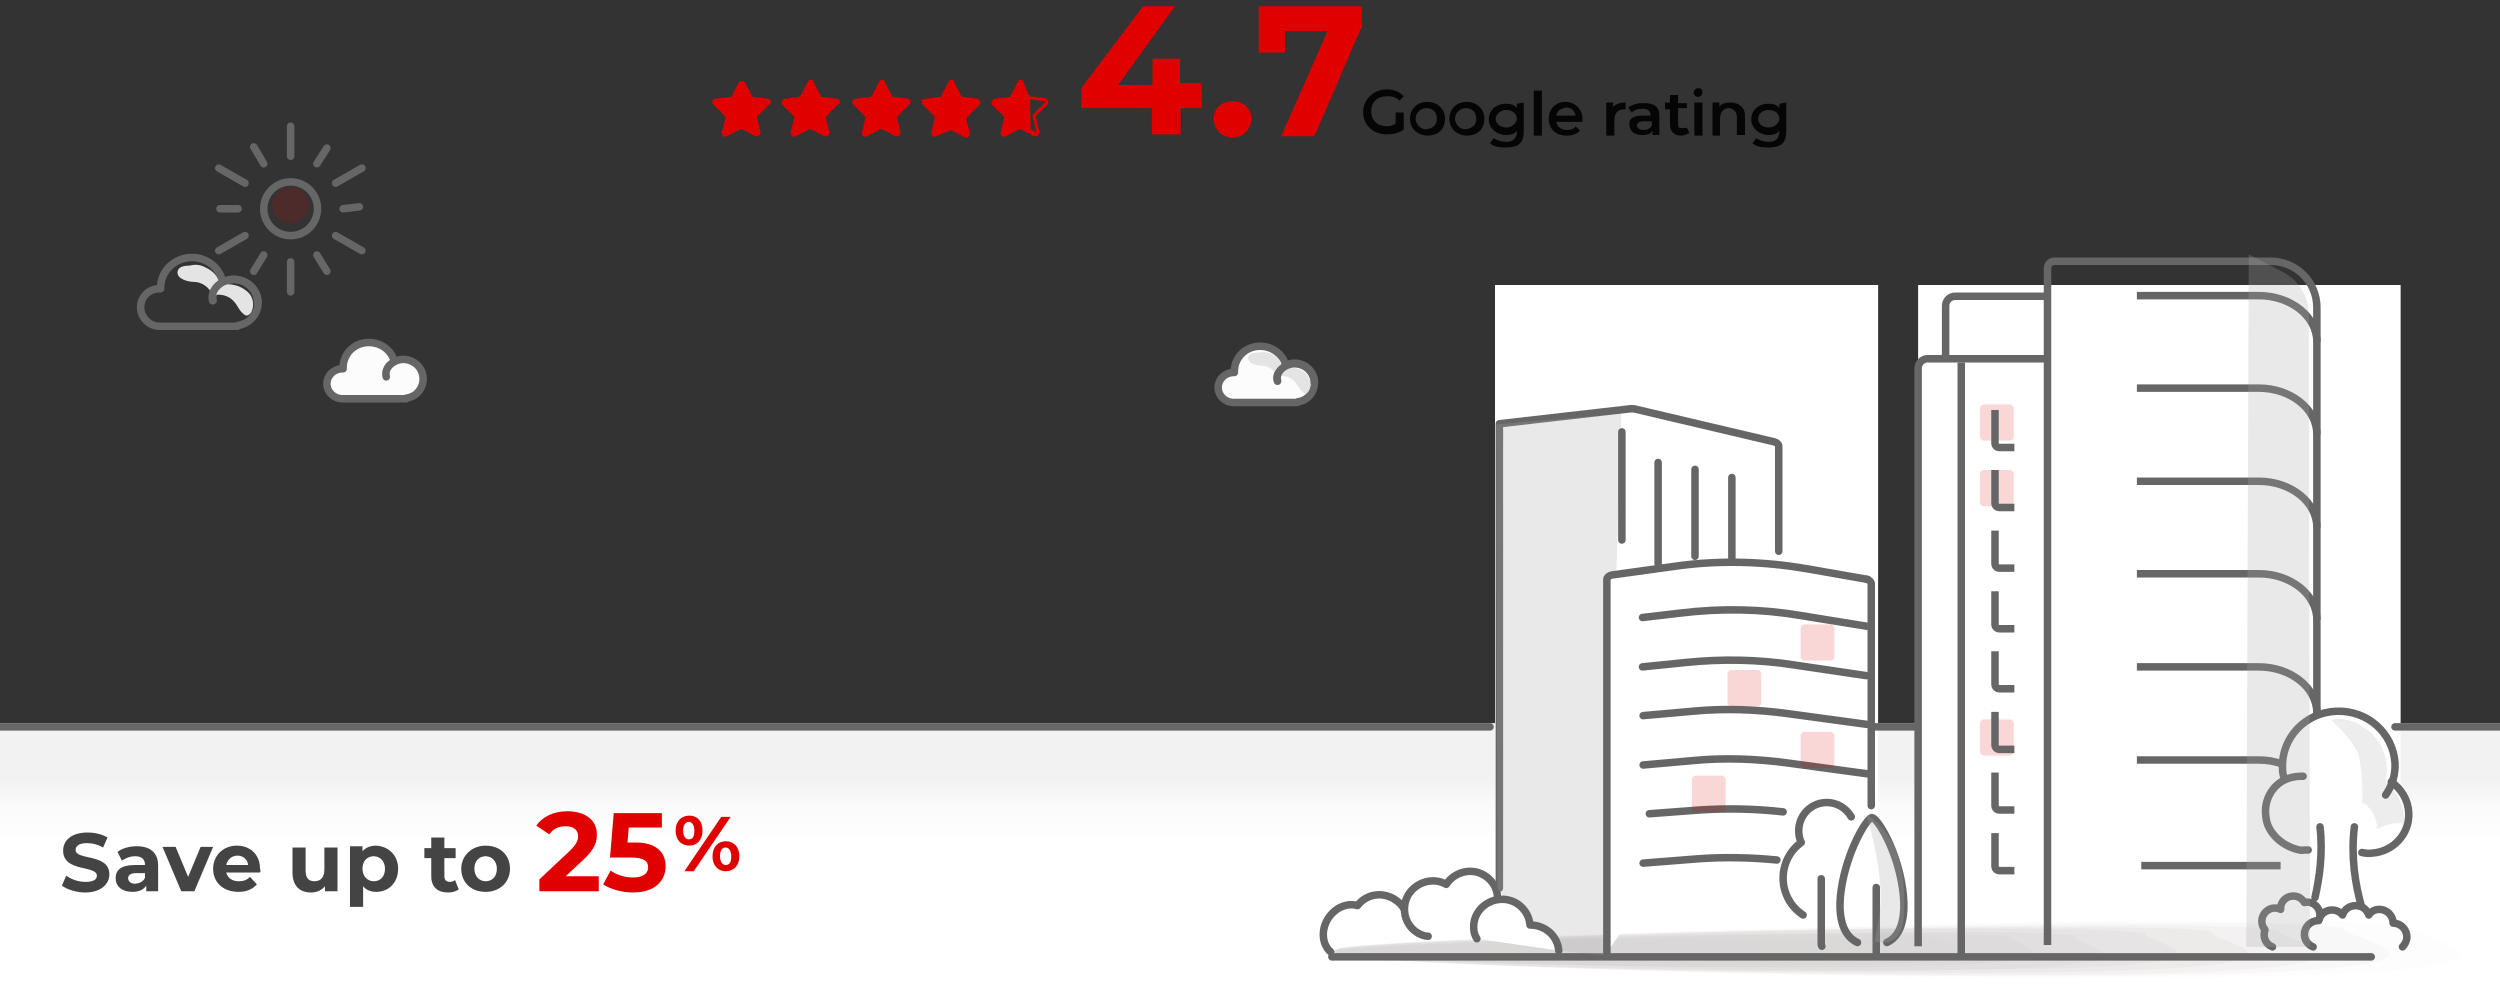 <?xml version="1.0" encoding="utf-8"?>
<!-- Generator: Adobe Illustrator 27.4.0, SVG Export Plug-In . SVG Version: 6.00 Build 0)  -->
<svg version="1.1" id="Layer_1" xmlns="http://www.w3.org/2000/svg" xmlns:xlink="http://www.w3.org/1999/xlink" x="0px" y="0px"
	 viewBox="0 0 400 160" style="enable-background:new 0 0 400 160;" xml:space="preserve">
<rect x="0" y="0" width="400" height="160" fill="#333333" stroke="none"/>
<style type="text/css">
	.st0{fill:url(#SVGID_1_);}
	.st1{fill:none;stroke:#666666;stroke-width:1.2;stroke-linecap:round;stroke-linejoin:round;stroke-miterlimit:10;}
	.st2{fill:#FFFFFF;}
	.st3{opacity:0.4;}
	.st4{fill:#A09C9B;fill-opacity:0;}
	.st5{opacity:6.250000e-02;fill:#A09C9B;enable-background:new    ;}
	.st6{opacity:0.125;fill:#A09C9B;enable-background:new    ;}
	.st7{opacity:0.188;fill:#A09C9B;enable-background:new    ;}
	.st8{opacity:0.25;fill:#A09C9B;enable-background:new    ;}
	.st9{opacity:0.312;fill:#A09C9B;enable-background:new    ;}
	.st10{opacity:0.375;fill:#A09C9B;enable-background:new    ;}
	.st11{opacity:0.438;fill:#A09C9B;enable-background:new    ;}
	.st12{opacity:0.5;fill:#A09C9B;enable-background:new    ;}
	.st13{opacity:0.562;fill:#A09C9B;enable-background:new    ;}
	.st14{opacity:0.625;fill:#A09C9B;enable-background:new    ;}
	.st15{opacity:0.688;fill:#A09C9B;enable-background:new    ;}
	.st16{opacity:0.75;fill:#A09C9B;enable-background:new    ;}
	.st17{opacity:0.812;fill:#A09C9B;enable-background:new    ;}
	.st18{opacity:0.875;fill:#A09C9B;enable-background:new    ;}
	.st19{opacity:0.938;fill:#A09C9B;enable-background:new    ;}
	.st20{fill:#A09C9B;}
	.st21{fill:#E00000;}
	.st22{fill:#050505;}
	.st23{fill:#E4E4E4;enable-background:new    ;}
	.st24{fill:#E4E4E4;}
	.st25{opacity:0.16;fill:#DF0000;enable-background:new    ;}
	.st26{fill:#FCFCFC;stroke:#666666;stroke-width:1.2;stroke-linecap:round;stroke-linejoin:round;stroke-miterlimit:10;}
	
		.st27{fill:#FCFCFC;stroke:#666666;stroke-width:1.2;stroke-linecap:round;stroke-linejoin:round;stroke-miterlimit:10;enable-background:new    ;}
	.st28{fill:#444444;}
	.st29{opacity:0.25;fill:#ABABAB;enable-background:new    ;}
	.st30{fill:#FFFFFF;stroke:#666666;stroke-width:1.2;stroke-linecap:round;stroke-linejoin:round;stroke-miterlimit:10;}
	.st31{opacity:0.16;fill:#E00000;}
	.st32{fill:none;stroke:#666666;stroke-width:1.2;stroke-miterlimit:10;}
	.st33{fill:#EDEDED;}
</style>
<linearGradient id="SVGID_1_" gradientUnits="userSpaceOnUse" x1="200.05" y1="5329.027" x2="200.05" y2="5300.555" gradientTransform="matrix(1 0 0 1 0 -5184.741)">
	<stop  offset="0.345" style="stop-color:#FFFFFF"/>
	<stop  offset="0.545" style="stop-color:#FAFAFA"/>
	<stop  offset="0.688" style="stop-color:#F2F2F2"/>
</linearGradient>
<path class="st0" d="M-0.8,115.7h401.7v45.1H-0.8V115.7z"/>
<path class="st1" d="M-1.9,116.3h240.3"/>
<rect x="239.2" y="45.6" class="st2" width="61.3" height="105.9"/>
<rect x="306.9" y="45.6" class="st2" width="77.2" height="105.9"/>
<path class="st1" d="M383.2,116.3h17.7"/>
<path class="st1" d="M300.1,116.3h6.1"/>
<g class="st3">
	<path class="st4" d="M396.4,148.2c-0.1,1.5,29.4,6.6-21.3,7.9c-63.9,1.7-163.3-2.1-162.9-4.1c0.1-1.5,41.7-3,92.9-4.4
		C355.9,146.7,397.2,146.8,396.4,148.2z"/>
	<path class="st5" d="M385.8,148.6c-0.1,1.4,27.2,6.3-20.5,7.5c-60.1,1.5-153.8-2-153.1-3.9c0.1-1.4,39.6-2.8,87.3-4.1
		C347.3,146.8,386,147.1,385.8,148.6z"/>
	<path class="st6" d="M375.2,148.8c-0.1,1.4,25.4,5.7-19.6,7c-56.8,1.5-144.1-1.7-143.3-3.6c0.1-1.4,37.2-2.7,82.1-3.8
		C339.4,147.3,375.3,147.4,375.2,148.8z"/>
	<path class="st7" d="M364.7,149.1c-0.5,1.2,23.6,5.4-18.7,6.6c-52.5,1.3-133.8-1.6-133.6-3.4c0.5-1.2,34.7-2.6,76.5-3.5
		C330.9,147.7,365,147.8,364.7,149.1z"/>
	<path class="st8" d="M354,149.3c-0.5,1.2,21.6,5-17.9,6.1c-48.9,1.2-124-1.5-123.9-3.2c0.5-1.2,32.5-2.4,70.9-3.3
		C321.5,148.2,354.5,148,354,149.3z"/>
	<path class="st9" d="M343.3,149.5c-0.5,1.1,19.2,4.7-16.4,5.5c-45.1,1.1-114.2-1.4-113.5-2.9c0.5-1.1,29.6-2.2,66-3.1
		C315.6,148.2,343.3,148.6,343.3,149.5z"/>
	<path class="st10" d="M332.1,150c-0.5,1,17,4.4-15.5,5.1c-41.3,1.1-104.3-1.2-104.3-2.5c0.5-1,27.1-2,60.6-2.8
		C305.6,148.8,332.8,148.9,332.1,150z"/>
	<path class="st11" d="M321.6,150c0,1,15.2,3.8-14.7,4.6c-37.5,0.9-94.4-1.2-94-2.4c0-1,24.9-1.9,55-2.6
		C297.9,149,322.2,149.3,321.6,150z"/>
	<path class="st12" d="M311,150.3c0,0.8,13.6,3.5-13.9,4.1c-33.9,1-84.8-1-84.2-2.1c0-0.8,22.4-1.7,49.4-2.4
		C289.4,149.1,311.2,149.7,311,150.3z"/>
	<path class="st13" d="M300.4,150.6c0,0.8,11.4,3.1-12.5,3.8c-30.1,0.7-74.5-0.9-74.5-2c0-0.8,20-1.6,44.1-2.1
		C281.4,149.9,300.6,149.9,300.4,150.6z"/>
	<path class="st14" d="M289.8,150.8c-0.3,0.7,9.5,2.8-11.6,3.2c-26.2,0.7-64.9-0.8-64.8-1.7c0.3-0.7,17.3-1.3,38.5-1.9
		C272.9,150,290.1,150.3,289.8,150.8z"/>
	<path class="st15" d="M279.1,151.1c-0.3,0.6,7.5,2.3-10.7,2.6c-22.4,0.5-55.3-0.6-54.9-1.4c0.3-0.6,15-1.2,33.5-1.8
		S279.4,150.6,279.1,151.1z"/>
	<path class="st16" d="M268.6,151.3c-0.3,0.4,5.2,1.9-9.8,2.3c-18.2,0.5-45.5-0.5-45.2-1.1c0.3-0.4,12.3-1.1,28-1.5
		C257,150.8,268.6,150.9,268.6,151.3z"/>
	<path class="st17" d="M257.7,151.7c-0.3,0.4,3,1.5-9,1.9c-14.4,0.3-35.1-0.4-35.5-1c0.3-0.4,10.3-0.8,22.4-1.2
		C247.6,151.1,257.9,151.2,257.7,151.7z"/>
	<path class="st18" d="M247,151.9c0,0.3,1.3,1.1-7.6,1.4c-11.2,0.3-25.7-0.3-25.7-0.6c0-0.3,7.6-0.8,17-1
		C240,151.3,247.4,151.7,247,151.9z"/>
	<path class="st19" d="M236.4,152.2c0,0.3-0.5,0.9-7.4,0.9c-7.4,0.1-16-0.1-15.4-0.5c0-0.3,5.3-0.5,11.4-0.7
		C231.7,151.7,236.7,151.9,236.4,152.2z"/>
	<path class="st20" d="M225.9,152.5c0,0.1-2.7,0.4-5.8,0.4c-3.2,0.1-5.6,0-5.8-0.2c0-0.1,2.7-0.4,5.8-0.4
		C223.5,152.1,226.4,152.3,225.9,152.5z"/>
</g>
<g>
	<path class="st21" d="M122.9,15.8l-2.5-0.3l-1.2-2.3c-0.1-0.3-0.8-0.3-1,0l-1.2,2.3l-2.5,0.3c-0.6,0.1-0.7,0.7-0.3,1l1.9,1.9
		l-0.6,2.5c0,0.6,0.3,0.8,0.8,0.6l2.3-1.2l2.3,1.2c0.3,0.1,0.8-0.1,0.8-0.6l-0.6-2.5l1.9-1.9C123.6,16.5,123.4,15.9,122.9,15.8z"/>
	<path class="st21" d="M133.9,15.8l-2.5-0.3l-1.2-2.3c-0.1-0.6-0.8-0.6-1,0l-1.2,2.3l-2.5,0.3c-0.3,0.1-0.7,0.7-0.3,1l1.9,1.9
		l-0.6,2.5c0,0.6,0.3,0.8,0.8,0.6l2.3-1.2l2.3,1.2c0.3,0.1,0.8-0.1,0.8-0.6l-0.6-2.5l1.9-1.9C134.6,16.5,134.5,15.9,133.9,15.8z"/>
	<path class="st21" d="M145.3,15.8l-2.5-0.3l-1.2-2.3c-0.1-0.6-0.8-0.6-1,0l-1.2,2.3l-2.5,0.3c-0.6,0-0.7,0.7-0.3,1l1.9,1.9
		l-0.6,2.5c0,0.6,0.3,0.8,0.8,0.6l2.3-1.2l2.3,1.2c0.3,0.1,0.8-0.1,0.8-0.6l-0.6-2.5l1.9-1.9C145.9,16.5,145.7,15.9,145.3,15.8z"/>
	<path class="st21" d="M156.4,15.8l-2.5-0.3l-1.2-2.3c-0.1-0.6-0.8-0.6-1,0l-1.2,2.3l-2.5,0.3c-0.6,0-0.7,0.7-0.3,1l1.9,1.9
		l-0.6,2.5c0,0.6,0.3,0.8,0.8,0.6l2.3-1l2.3,1.2c0.3,0.1,0.8-0.1,0.8-0.6l-0.6-2.5l1.9-1.9C157.1,16.5,156.8,15.9,156.4,15.8z"/>
	<path class="st21" d="M163.8,13.2c-0.1-0.6-0.8-0.6-1,0l-1.2,2.3l-2.5,0.3c-0.3,0.1-0.7,0.7-0.3,1l1.9,1.9l-0.6,2.5
		c0,0.6,0.3,0.8,0.8,0.6l2.3-1.2l1.3,0.7V15L163.8,13.2z"/>
	<g>
		<path class="st21" d="M164.8,15.9l2.3,0.3c0.1,0,0.1,0,0.1,0.1v0.1l-1.9,1.9c-0.1,0.1-0.1,0.1-0.1,0.3l0.6,2.5v0.1l0,0
			c0,0,0,0-0.1,0l-0.8-0.6L164.8,15.9 M164.4,14.9v6.3l1,0.6c0.1,0,0.1,0,0.3,0c0.3,0,0.7-0.3,0.6-0.7l-0.6-2.5l1.9-1.9
			c0.3-0.3,0.1-0.8-0.3-1l-2.5-0.3L164.4,14.9L164.4,14.9z"/>
	</g>
</g>
<g>
	<path class="st21" d="M192.3,17.3h-3.4v4.2h-4.6v-4.2H173v-3.2L182.9,1h5.1l-9.1,12.6h5.5V9.4h4.4v3.9h3.4
		C192.3,13.3,192.3,17.3,192.3,17.3z"/>
	<path class="st21" d="M194.2,19c0-1.7,1.3-2.8,3-2.8s3,1.1,3,2.8c0,1.7-1.3,3-3,3S194.2,20.7,194.2,19z"/>
	<path class="st21" d="M217.9,1v3.2l-7.6,17.6H205L212.4,5h-6.8v3.4h-4.2V1H217.9L217.9,1z"/>
</g>
<g>
	<path class="st22" d="M223.3,18h1.3v2.7c-0.7,0.6-1.8,0.8-2.7,0.8c-2.1,0-3.8-1.4-3.8-3.6c0-2,1.7-3.6,3.8-3.6
		c1.1,0,2.1,0.4,2.7,1.1l-0.7,0.7c-0.6-0.6-1.1-0.7-2-0.7c-1.4,0-2.5,0.8-2.5,2.4s1.1,2.4,2.5,2.4c0.6,0,0.8-0.1,1.4-0.4V18
		L223.3,18z"/>
	<path class="st22" d="M225.6,19c0-1.7,1.3-2.7,2.7-2.7c1.7,0,2.9,1.1,2.9,2.7c0,1.7-1.1,2.7-2.9,2.7
		C226.7,21.6,225.6,20.5,225.6,19z M229.9,19c0-1.1-0.7-1.7-1.7-1.7c-0.8,0-1.7,0.7-1.7,1.7c0,0.8,0.7,1.7,1.7,1.7
		C229.2,20.5,229.9,20.1,229.9,19z"/>
	<path class="st22" d="M231.9,19c0-1.7,1.3-2.7,2.7-2.7c1.7,0,2.9,1.1,2.9,2.7c0,1.7-1.1,2.7-2.9,2.7C233,21.6,231.9,20.5,231.9,19z
		 M236.2,19c0-1.1-0.7-1.7-1.7-1.7c-0.8,0-1.7,0.7-1.7,1.7c0,0.8,0.7,1.7,1.7,1.7C235.5,20.5,236.2,20.1,236.2,19z"/>
	<path class="st22" d="M243.8,16.4v4.5c0,2-0.8,2.7-2.9,2.7c-0.8,0-2-0.1-2.5-0.7l0.6-0.8c0.6,0.4,1.3,0.6,2,0.6
		c1.1,0,1.7-0.6,1.7-1.7v-0.1c-0.4,0.6-1.1,0.7-1.8,0.7c-1.4,0-2.7-1.1-2.7-2.5s1.1-2.5,2.7-2.5c0.7,0,1.4,0.1,1.8,0.7v-0.7
		L243.8,16.4L243.8,16.4z M242.7,19c0-0.8-0.7-1.4-1.7-1.4c-0.8,0-1.7,0.6-1.7,1.4c0,0.7,0.7,1.4,1.7,1.4S242.7,19.6,242.7,19z"/>
	<path class="st22" d="M245.4,14.5h1.3v7.2h-1.3V14.5z"/>
	<path class="st22" d="M253.2,19.5H249c0.1,0.7,0.7,1.3,1.7,1.3c0.6,0,1.1-0.1,1.4-0.6l0.7,0.7c-0.6,0.6-1.3,0.8-2.1,0.8
		c-1.8,0-2.9-1.1-2.9-2.7s1.1-2.7,2.7-2.7c1.4,0,2.7,1.1,2.7,2.7C253.2,19.1,253.2,19.2,253.2,19.5z M249,18.5h3.1
		c-0.1-0.7-0.7-1.3-1.4-1.3C249.7,17.3,249.1,17.8,249,18.5z"/>
	<path class="st22" d="M260.1,16.4v1.1c-0.1,0-0.1,0-0.4,0c-0.8,0-1.4,0.6-1.4,1.7v2.5H257v-5.3h1.1v0.7
		C258.6,16.6,259.3,16.4,260.1,16.4z"/>
	<path class="st22" d="M265.5,18.5v3.1h-1.1v-0.7c-0.4,0.6-0.8,0.7-1.7,0.7c-1.3,0-2-0.7-2-1.7c-0.1-0.7,0.4-1.4,2-1.4h1.4l0,0
		c0-0.7-0.4-1.1-1.3-1.1c-0.6,0-1.3,0.1-1.7,0.6l-0.6-0.8c0.6-0.4,1.4-0.7,2.1-0.7C264.7,16.4,265.5,17.1,265.5,18.5z M264.3,20.1
		v-0.7H263c-0.8,0-1.1,0.4-1.1,0.7s0.4,0.7,1.1,0.7C263.6,20.8,264.1,20.5,264.3,20.1z"/>
	<path class="st22" d="M270.3,21.3c-0.4,0.1-0.7,0.4-1.3,0.4c-1.1,0-1.8-0.6-1.8-1.8v-2.4h-0.8v-1.1h0.8v-1.2h1.3v1.3h1.4v0.8h-1.4
		v2.5c0,0.6,0.1,0.7,0.7,0.7c0.1,0,0.6,0,0.7-0.1L270.3,21.3z"/>
	<path class="st22" d="M271,14.8c0-0.4,0.4-0.7,0.7-0.7c0.6,0,0.7,0.4,0.7,0.7c0,0.4-0.4,0.7-0.7,0.7C271.3,15.5,271,15.2,271,14.8z
		 M271.1,16.4h1.3v5.3h-1.3V16.4z"/>
	<path class="st22" d="M279.2,18.5v3.1h-1.3v-2.9c0-0.8-0.6-1.4-1.3-1.4c-0.8,0-1.4,0.6-1.4,1.7v2.7H274v-5.3h1.1v0.7
		c0.4-0.6,1.1-0.7,1.8-0.7C278.1,16.4,279.2,17.1,279.2,18.5z"/>
	<path class="st22" d="M285.8,16.4v4.5c0,2-0.8,2.7-2.9,2.7c-0.8,0-2-0.1-2.5-0.7l0.6-0.8c0.6,0.4,1.3,0.6,2,0.6
		c1.1,0,1.7-0.6,1.7-1.7v-0.1c-0.4,0.6-1.1,0.7-1.8,0.7c-1.4,0-2.7-1.1-2.7-2.5s1.1-2.5,2.7-2.5c0.7,0,1.4,0.1,1.8,0.7v-0.7
		L285.8,16.4L285.8,16.4z M284.7,19c0-0.8-0.7-1.4-1.7-1.4s-1.7,0.6-1.7,1.4s0.7,1.4,1.7,1.4S284.7,19.6,284.7,19z"/>
</g>
<path class="st23" d="M60.6,55.9c0.9,0.4,1.7,1,1.9,1.9c0.1,0.1,0.1,0.2,0.2,0.3c0.1,0.1,0.2,0.1,0.4,0.1c1-0.1,2,0.1,2.8,0.6
	c0.7,0.5,1.1,1.1,1.2,2.1c0,0.3-0.2,1-0.4,1.2c-0.4,0.4-0.7,0.2-1.1-0.2c-0.4-0.4-0.7-1.1-1.1-1.5c-0.7-0.7-1.8-1.1-2.8-0.7
	c-0.3-1.1-1.4-1.8-2.5-1.8c-0.6,0-2.2-0.3-2.1-1.3c0.1-0.6,0.8-0.8,1.6-0.8C59.3,55.7,60,55.7,60.6,55.9z"/>
<path class="st1" d="M35.6,45c-0.5-2.2-2.5-3.8-4.9-3.8c-2.8,0-5,2.2-5,4.8c0,0.1,0,0.2,0,0.2c-0.1,0-0.1,0-0.2,0c-1.7,0-3,1.3-3,3
	c0,1.6,1.4,3,3,3c0.1,0,0.1,0,0.2,0H38v-0.1c1.9-0.3,3.3-1.8,3.3-3.7c0-2-1.7-3.7-3.9-3.7c-1.7,0-3.7,1.5-3.3,3.4"/>
<path class="st24" d="M32.7,42.7c1.1,0.5,2,1.2,2.3,2.3c0.1,0.2,0.1,0.3,0.2,0.4s0.3,0.1,0.5,0.1c1.2-0.1,2.4,0.1,3.4,0.8
	c0.9,0.6,1.4,1.3,1.4,2.5c0,0.4-0.2,1.2-0.5,1.4c-0.5,0.5-0.8,0.3-1.3-0.2s-0.8-1.3-1.3-1.8c-0.8-0.9-2.2-1.3-3.4-0.9
	c-0.4-1.3-1.7-2.2-3-2.2c-0.8,0-2.7-0.4-2.6-1.6c0.1-0.8,1-1,1.9-1C31.1,42.3,31.9,42.3,32.7,42.7z"/>
<path class="st1" d="M41.2,48.4c0-2-1.7-3.7-3.9-3.7c-1.7,0-3.7,1.5-3.3,3.4"/>
<g>
	<circle class="st1" cx="46.5" cy="33.4" r="4.3"/>
	<line class="st1" x1="46.5" y1="20.2" x2="46.5" y2="25"/>
	<line class="st1" x1="40.6" y1="23.5" x2="42.2" y2="26.2"/>
	<line class="st1" x1="35" y1="26.9" x2="39.2" y2="29.3"/>
	<line class="st1" x1="35.2" y1="33.4" x2="38.1" y2="33.4"/>
	<line class="st1" x1="35" y1="40.1" x2="39.2" y2="37.7"/>
	<line class="st1" x1="40.6" y1="43.4" x2="42.2" y2="40.8"/>
	<line class="st1" x1="46.5" y1="46.7" x2="46.5" y2="41.9"/>
	<line class="st1" x1="52.3" y1="43.4" x2="50.7" y2="40.8"/>
	<line class="st1" x1="57.9" y1="40.1" x2="53.7" y2="37.7"/>
	<line class="st1" x1="57.5" y1="33.1" x2="54.9" y2="33.4"/>
	<line class="st1" x1="57.9" y1="26.9" x2="53.7" y2="29.3"/>
	<line class="st1" x1="52.3" y1="23.7" x2="50.7" y2="26.2"/>
</g>
<circle class="st25" cx="46.5" cy="32.8" r="2.9"/>
<path class="st26" d="M205.7,58.5c-0.4-1.8-2.1-3.1-4.1-3.1c-2.3,0-4.1,1.8-4.1,4c0,0.1,0,0.1,0,0.2c-0.1,0-0.1,0-0.1,0
	c-1.4,0-2.5,1.1-2.5,2.4s1.1,2.4,2.5,2.4c0.1,0,0.1,0,0.1,0h10.1v-0.1c1.6-0.2,2.7-1.5,2.7-3.1c0-1.7-1.4-3.1-3.2-3.1
	c-1.4,0-3.1,1.2-2.7,2.8"/>
<path class="st24" d="M203.2,56.5c0.9,0.4,1.7,1,1.9,1.9c0.1,0.1,0.1,0.2,0.2,0.3c0.1,0.1,0.2,0.1,0.4,0.1c1-0.1,2,0.1,2.8,0.6
	c0.7,0.5,1.1,1.1,1.2,2.1c0,0.3-0.2,1-0.4,1.2c-0.4,0.4-0.7,0.2-1.1-0.2c-0.4-0.4-0.7-1.1-1.1-1.5c-0.7-0.7-1.8-1.1-2.8-0.7
	c-0.3-1.1-1.4-1.8-2.5-1.8c-0.6,0-2.2-0.3-2.1-1.3c0.1-0.6,0.8-0.8,1.6-0.8C201.9,56.3,202.5,56.3,203.2,56.5z"/>
<path class="st1" d="M210.3,61.3c0-1.7-1.4-3.1-3.2-3.1c-1.4,0-3.1,1.2-2.7,2.8"/>
<path class="st27" d="M63.1,57.9c-0.4-1.8-2.1-3.1-4.1-3.1c-2.3,0-4.1,1.8-4.1,4c0,0.1,0,0.1,0,0.2c-0.1,0-0.1,0-0.1,0
	c-1.4,0-2.5,1.1-2.5,2.4c0,1.3,1.1,2.4,2.5,2.4c0.1,0,0.1,0,0.1,0H65v-0.1c1.6-0.2,2.7-1.5,2.7-3.1c0-1.7-1.4-3.1-3.2-3.1
	c-1.4,0-3.1,1.2-2.7,2.8"/>
<path class="st28" d="M9.9,141.7l0.7-1.6c0.8,0.6,1.9,1,3.1,1c1.3,0,1.8-0.4,1.8-1c0-1.7-5.4-0.5-5.4-4c0-1.6,1.3-2.9,3.9-2.9
	c1.2,0,2.4,0.3,3.2,0.8l-0.7,1.6c-0.9-0.5-1.7-0.7-2.6-0.7c-1.3,0-1.8,0.5-1.8,1.1c0,1.7,5.4,0.5,5.4,3.9c0,1.5-1.3,2.9-3.9,2.9
	C12.2,142.8,10.7,142.3,9.9,141.7z"/>
<path class="st28" d="M25.3,138.5v4.1h-1.9v-0.9c-0.4,0.6-1.1,1-2.2,1c-1.7,0-2.7-0.9-2.7-2.2s0.9-2.1,3.1-2.1h1.6
	c0-0.9-0.5-1.4-1.6-1.4c-0.8,0-1.5,0.3-2.1,0.7l-0.7-1.4c0.8-0.6,1.9-0.9,3.1-0.9C24,135.4,25.3,136.4,25.3,138.5z M23.2,140.4v-0.7
	h-1.4c-1,0-1.3,0.4-1.3,0.8c0,0.5,0.4,0.9,1.2,0.9C22.4,141.3,23,141,23.2,140.4z"/>
<path class="st28" d="M34.1,135.5l-3,7.1H29l-3-7.1h2.1l2,4.8l2-4.8H34.1z"/>
<path class="st28" d="M41.6,139.6h-5.4c0.2,0.9,1,1.4,2,1.4c0.8,0,1.3-0.2,1.8-0.7l1.1,1.2c-0.7,0.8-1.7,1.2-2.9,1.2
	c-2.5,0-4.1-1.5-4.1-3.7c0-2.1,1.6-3.7,3.8-3.7c2.1,0,3.7,1.4,3.7,3.7C41.7,139.2,41.7,139.5,41.6,139.6z M36.2,138.4h3.5
	c-0.1-0.9-0.8-1.5-1.7-1.5S36.4,137.5,36.2,138.4z"/>
<path class="st28" d="M54,135.5v7.1h-2v-0.8c-0.5,0.6-1.3,1-2.2,1c-1.8,0-3-1-3-3.2v-4h2.1v3.7c0,1.2,0.5,1.7,1.4,1.7
	c1,0,1.6-0.6,1.6-1.9v-3.5H54V135.5z"/>
<path class="st28" d="M63.7,139c0,2.2-1.5,3.7-3.5,3.7c-0.9,0-1.6-0.3-2.1-0.9v3.3H56v-9.7h2v0.8c0.5-0.6,1.3-0.9,2.2-0.9
	C62.1,135.4,63.7,136.8,63.7,139z M61.6,139c0-1.2-0.8-2-1.8-2s-1.8,0.7-1.8,2c0,1.2,0.8,2,1.8,2S61.6,140.3,61.6,139z"/>
<path class="st28" d="M73.4,142.3c-0.4,0.3-1,0.5-1.7,0.5c-1.7,0-2.7-0.9-2.7-2.6v-2.9h-1.1v-1.6H69V134h2.1v1.7h1.8v1.6h-1.8v2.9
	c0,0.6,0.3,0.9,0.9,0.9c0.3,0,0.6-0.1,0.8-0.3L73.4,142.3z"/>
<path class="st28" d="M73.8,139c0-2.1,1.7-3.7,3.9-3.7c2.3,0,3.9,1.5,3.9,3.7c0,2.1-1.6,3.7-3.9,3.7S73.8,141.2,73.8,139z M79.5,139
	c0-1.2-0.8-2-1.8-2s-1.8,0.7-1.8,2c0,1.2,0.8,2,1.8,2S79.5,140.3,79.5,139z"/>
<path class="st21" d="M95.8,140.2v2.4h-9.5v-1.9l4.9-4.6c1.1-1.1,1.3-1.7,1.3-2.3c0-1-0.7-1.6-2-1.6c-1.1,0-2,0.4-2.6,1.3l-2.1-1.4
	c1-1.4,2.7-2.3,5-2.3c2.8,0,4.7,1.4,4.7,3.7c0,1.2-0.3,2.3-2.1,4l-2.9,2.7L95.8,140.2L95.8,140.2z"/>
<path class="st21" d="M106.5,138.6c0,2.2-1.6,4.2-5.2,4.2c-1.7,0-3.6-0.5-4.8-1.3l1.2-2.2c1,0.7,2.3,1.1,3.6,1.1
	c1.5,0,2.4-0.6,2.4-1.6s-0.6-1.6-2.9-1.6h-3.2l0.6-7.1h7.7v2.3h-5.3l-0.2,2.4h1C105,134.7,106.5,136.4,106.5,138.6z"/>
<path class="st21" d="M108.1,132.9c0-1.5,0.9-2.4,2.2-2.4c1.3,0,2.1,0.9,2.1,2.4s-0.9,2.4-2.1,2.4
	C109,135.3,108.1,134.4,108.1,132.9z M111.1,132.9c0-0.9-0.4-1.4-0.9-1.4s-0.9,0.5-0.9,1.4s0.4,1.4,0.9,1.4
	C110.8,134.3,111.1,133.9,111.1,132.9z M115.4,130.7h1.5l-5.9,8.7h-1.5L115.4,130.7z M114,137c0-1.5,0.9-2.4,2.1-2.4
	c1.3,0,2.2,0.9,2.2,2.4s-0.9,2.4-2.2,2.4C114.9,139.4,114,138.5,114,137z M117,137c0-0.9-0.4-1.4-0.9-1.4s-0.9,0.4-0.9,1.4
	c0,0.9,0.4,1.4,0.9,1.4C116.7,138.4,117,138,117,137z"/>
<line class="st1" x1="213.1" y1="153.1" x2="379.4" y2="153.1"/>
<path class="st1" d="M297.2,150.8c-3.1-1.4-3-5.9-2.6-8.5c0.9-6.1,4-11.3,4.9-11.5c0.9,0.1,4,5.1,4.9,11.3c0.4,2.6,0.6,7.3-2.5,8.7"
	/>
<path class="st1" d="M291.4,140.6V151c0,0.1,0,0.3,0.1,0.4"/>
<path class="st1" d="M300.2,142v10.4c0,0.1,0,0.3,0.1,0.4"/>
<path class="st1" d="M296.2,130.7c-0.8-1.4-2.3-2.3-3.9-2.3c-2.5,0-4.5,2-4.5,4.5c0,0.7,0.1,1.3,0.4,1.9c-1.8,1.3-2.9,3.4-2.9,5.7
	c0,2.4,1.2,4.6,3.2,5.9"/>
<path class="st29" d="M298.6,130.3c0,0,3.1,9.6,2.1,16s-0.9,4.3-0.9,4.3s4.6,1.6,4.8-4.1C304.9,140.7,304.4,134.1,298.6,130.3z"/>
<path class="st30" d="M225.3,147.2c-0.2-1.2-0.8-2.4-2-3.2c-2-1.4-4.7-1-6.1,0.9c-1.6-0.5-3.5,0.3-4.6,1.9c-1.3,1.9-1.1,4.3,0.3,5.5
	"/>
<path class="st30" d="M239.6,143.7c0-1.5-0.8-2.9-2.2-3.7c-2-1.2-4.7-0.5-6,1.5c0,0,0,0,0,0c-2.1-1.2-4.8-0.4-6.1,1.7
	c-1.2,2.2-0.5,4.9,1.6,6.1c0.5,0.3,1.1,0.5,1.6,0.5"/>
<path class="st31" d="M321.6,70.5h-4.2c-0.3,0-0.6-0.3-0.6-0.6v-4.6c0-0.3,0.3-0.6,0.6-0.6h4.2c0.3,0,0.6,0.3,0.6,0.6v4.6
	C322.2,70.2,322,70.5,321.6,70.5z"/>
<path class="st31" d="M321.6,81h-4.2c-0.3,0-0.6-0.3-0.6-0.6v-4.6c0-0.3,0.3-0.6,0.6-0.6h4.2c0.3,0,0.6,0.3,0.6,0.6v4.6
	C322.2,80.8,322,81,321.6,81z"/>
<path class="st31" d="M321.6,120.9h-4.2c-0.3,0-0.6-0.3-0.6-0.6v-4.6c0-0.3,0.3-0.6,0.6-0.6h4.2c0.3,0,0.6,0.3,0.6,0.6v4.6
	C322.2,120.6,322,120.9,321.6,120.9z"/>
<path class="st32" d="M327.6,151.2V42.9c0-0.6,0.5-1.1,1.1-1.1h34.6c4.1,0,7.4,3.3,7.4,7.4v64.9"/>
<path class="st32" d="M341.9,47.3h19.5c5.1,0,9.3,3.3,9.3,7.4"/>
<path class="st32" d="M341.9,62.1h19.5c5.1,0,9.3,3.3,9.3,7.4"/>
<path class="st32" d="M341.9,77h19.5c5.1,0,9.3,3.3,9.3,7.4"/>
<path class="st32" d="M341.9,91.8h19.5c5.1,0,9.3,3.3,9.3,7.4"/>
<path class="st32" d="M341.9,106.7h19.5c5.1,0,9.3,3.3,9.3,7.4"/>
<path class="st32" d="M341.9,121.6h19.5c1.3,0,2.5,0.2,3.6,0.6"/>
<path class="st32" d="M327.1,57.4h-18.7c-0.8,0-1.5,0.7-1.5,1.5v92.5"/>
<path class="st32" d="M327.1,47.4h-14.3c-0.8,0-1.5,0.7-1.5,1.5v8.8"/>
<line class="st32" x1="313.8" y1="58" x2="313.8" y2="152.8"/>
<line class="st32" x1="342.6" y1="138.5" x2="364.9" y2="138.5"/>
<path class="st32" d="M322.3,71.6h-2.4c-0.4,0-0.7-0.3-0.7-0.7v-5.3"/>
<path class="st32" d="M322.3,81.2h-2.4c-0.4,0-0.7-0.3-0.7-0.7v-5.3"/>
<path class="st32" d="M322.3,90.9h-2.4c-0.4,0-0.7-0.3-0.7-0.7v-5.3"/>
<path class="st32" d="M322.3,100.6h-2.4c-0.4,0-0.7-0.3-0.7-0.7v-5.3"/>
<path class="st32" d="M322.3,110.2h-2.4c-0.4,0-0.7-0.3-0.7-0.7v-5.3"/>
<path class="st32" d="M322.3,119.9h-2.4c-0.4,0-0.7-0.3-0.7-0.7v-5.3"/>
<path class="st32" d="M322.3,129.6h-2.4c-0.4,0-0.7-0.3-0.7-0.7v-5.3"/>
<path class="st32" d="M322.3,139.3h-2.4c-0.4,0-0.7-0.3-0.7-0.7v-5.3"/>
<path class="st33" d="M380.2,118.2c1.5,1.9,2.1,4.6,1.5,7c2,1.5,3.1,4.1,3,6.6c-1.5-0.3-3.1,0.1-4.4,0.9c0.1-1.8-0.9-3.6-2.5-4.4
	c0.5,0.3-0.1-6.8-0.4-7.5c-1-2.4-2.7-3.9-4.4-5.6C375.6,114.5,378.7,116.2,380.2,118.2z"/>
<path class="st1" d="M384.4,151.5c0.4-0.4,0.7-1,0.7-1.6c0-1.2-1-2.2-2.2-2.2c0,0,0,0,0,0c0-1.2-1-2.2-2.2-2.2
	c-0.7,0-1.3,0.3-1.7,0.9c-0.3-0.9-1.1-1.5-2.1-1.5c-1,0-1.8,0.6-2.1,1.5c-0.4-0.5-1-0.8-1.7-0.8c-1,0-1.9,0.7-2.1,1.7c0,0,0,0-0.1,0
	c-1.2,0-2.2,1-2.2,2.2c0,0.9,0.6,1.7,1.4,2"/>
<path class="st1" d="M371.1,147c0.3-1-0.2-2.1-1.2-2.5c-0.4-0.2-0.8-0.2-1.2-0.1c-0.2-0.4-0.6-0.7-1-0.9c-1.1-0.4-2.3,0.1-2.7,1.2
	c-0.1,0.3-0.1,0.5-0.1,0.8c-0.6-0.3-1.4-0.3-2,0.1c-1,0.6-1.3,1.9-0.7,2.9c0.1,0.1,0.2,0.2,0.2,0.3c0,0,0,0,0,0
	c-0.4,1.1,0.1,2.3,1.2,2.7"/>
<path class="st1" d="M370.4,143.6c0.7-3.1,1.3-7,0.8-11.3"/>
<path class="st1" d="M377.8,144.9c-0.9-3.2-1.7-7.7-1.1-12.6"/>
<path class="st1" d="M365.5,124.7c-0.2-0.7-0.3-1.1-0.3-1.8c-0.2-4.8,3.6-8.9,8.6-9.1c5-0.2,9.1,3.5,9.4,8.3
	c0.1,1.9-0.5,3.7-1.5,5.1"/>
<path class="st1" d="M368.5,124.2c0,0-1.6-0.1-3,0.6c-2,1-3.2,3.2-3,5.5c0.1,1.6,0.7,2.4,0.7,2.4s1.2,2.5,4.7,3.3
	c0.3,0.1,0.6,0,0.9,0c0.2,0,0.4,0,0.5,0"/>
<path class="st1" d="M377.9,136.4c0.5,0.1,1.1,0.2,1.6,0.1c3.4-0.2,6.1-3.1,5.9-6.5c-0.1-2-1.2-3.8-2.8-4.9"/>
<g>
	<g>
		<path class="st1" d="M284.6,88.2V71.4c0-0.3-0.3-0.6-0.7-0.7l-22.5-5.3c-0.2,0-0.3,0-0.5,0l-21,2.4v74.3"/>
	</g>
</g>
<polygon class="st29" points="256.7,152.8 249.2,152.1 243.1,146.9 239.6,142.1 239.4,67.9 259.4,66.2 "/>
<g>
	<g>
		<g>
			<line class="st1" x1="265.3" y1="90.2" x2="265.3" y2="74"/>
		</g>
	</g>
	<g>
		<g>
			<line class="st1" x1="271.2" y1="89" x2="271.2" y2="75.1"/>
		</g>
	</g>
	<g>
		<g>
			<line class="st1" x1="277.1" y1="89.3" x2="277.1" y2="76.4"/>
		</g>
	</g>
</g>
<line class="st1" x1="259.5" y1="69.1" x2="259.5" y2="86.4"/>
<g>
	<g>
		<path class="st30" d="M257.1,152.4V92.7c0-0.3,0.3-0.6,0.8-0.7l10.1-1.4c7-1,14.1-0.8,21.1,0.4l9.7,1.7"/>
		<path class="st30" d="M298.7,92.7c0.4,0.1,0.7,0.4,0.7,0.7v35.5"/>
	</g>
</g>
<g>
	<g>
		<g>
			<path class="st1" d="M262.8,98.8l6-0.7c6.5-0.8,13-0.7,19.4,0.4l10.5,1.7"/>
		</g>
	</g>
	<g>
		<g>
			<path class="st1" d="M262.8,106.7l6.9-0.7c5.8-0.6,11.7-0.5,17.4,0.4l11.5,1.7"/>
		</g>
	</g>
	<g>
		<g>
			<path class="st1" d="M262.9,114.5l7.9-0.7c5.1-0.5,10.3-0.3,15.4,0.4l12.5,1.7"/>
		</g>
	</g>
	<g>
		<g>
			<path class="st1" d="M262.9,122.4l7.9-0.7c5.1-0.5,10.3-0.3,15.4,0.4l12.5,1.7"/>
		</g>
	</g>
	<g>
		<g>
			<path class="st1" d="M298.7,131.6"/>
			<path class="st1" d="M263.9,130.2l8-0.6c4.5-0.3,9-0.2,13.4,0.3"/>
		</g>
	</g>
	<g>
		<g>
			<path class="st1" d="M262.9,138.1l8.9-0.7c4.2-0.3,8.4-0.2,12.5,0.2"/>
		</g>
	</g>
</g>
<path class="st29" d="M369.6,151.5h-10.2l0.4-110.8l5.6,2.9c2.4,1.3,4,3.8,4,6.5L369.6,151.5z"/>
<path class="st31" d="M292.9,105.7h-4.2c-0.3,0-0.6-0.3-0.6-0.6v-4.6c0-0.3,0.3-0.6,0.6-0.6h4.2c0.3,0,0.6,0.3,0.6,0.6v4.6
	C293.5,105.4,293.2,105.7,292.9,105.7z"/>
<path class="st31" d="M281.2,113H277c-0.3,0-0.6-0.3-0.6-0.6v-4.6c0-0.3,0.3-0.6,0.6-0.6h4.2c0.3,0,0.6,0.3,0.6,0.6v4.6
	C281.8,112.8,281.6,113,281.2,113z"/>
<path class="st31" d="M292.9,122.9h-4.2c-0.3,0-0.6-0.3-0.6-0.6v-4.6c0-0.3,0.3-0.6,0.6-0.6h4.2c0.3,0,0.6,0.3,0.6,0.6v4.6
	C293.5,122.7,293.2,122.9,292.9,122.9z"/>
<path class="st31" d="M275.5,129.9h-4.2c-0.3,0-0.6-0.3-0.6-0.6v-4.6c0-0.3,0.3-0.6,0.6-0.6h4.2c0.3,0,0.6,0.3,0.6,0.6v4.6
	C276.1,129.6,275.9,129.9,275.5,129.9z"/>
<path class="st30" d="M249.4,152.1c-0.2-2.4-2.2-4.1-4.6-4.1c0,0,0,0,0,0c-0.2-2.4-2.3-4.3-4.8-4.1c-2.5,0.2-4.4,2.3-4.2,4.7
	c0,0.6,0.2,1.1,0.5,1.6"/>
</svg>
